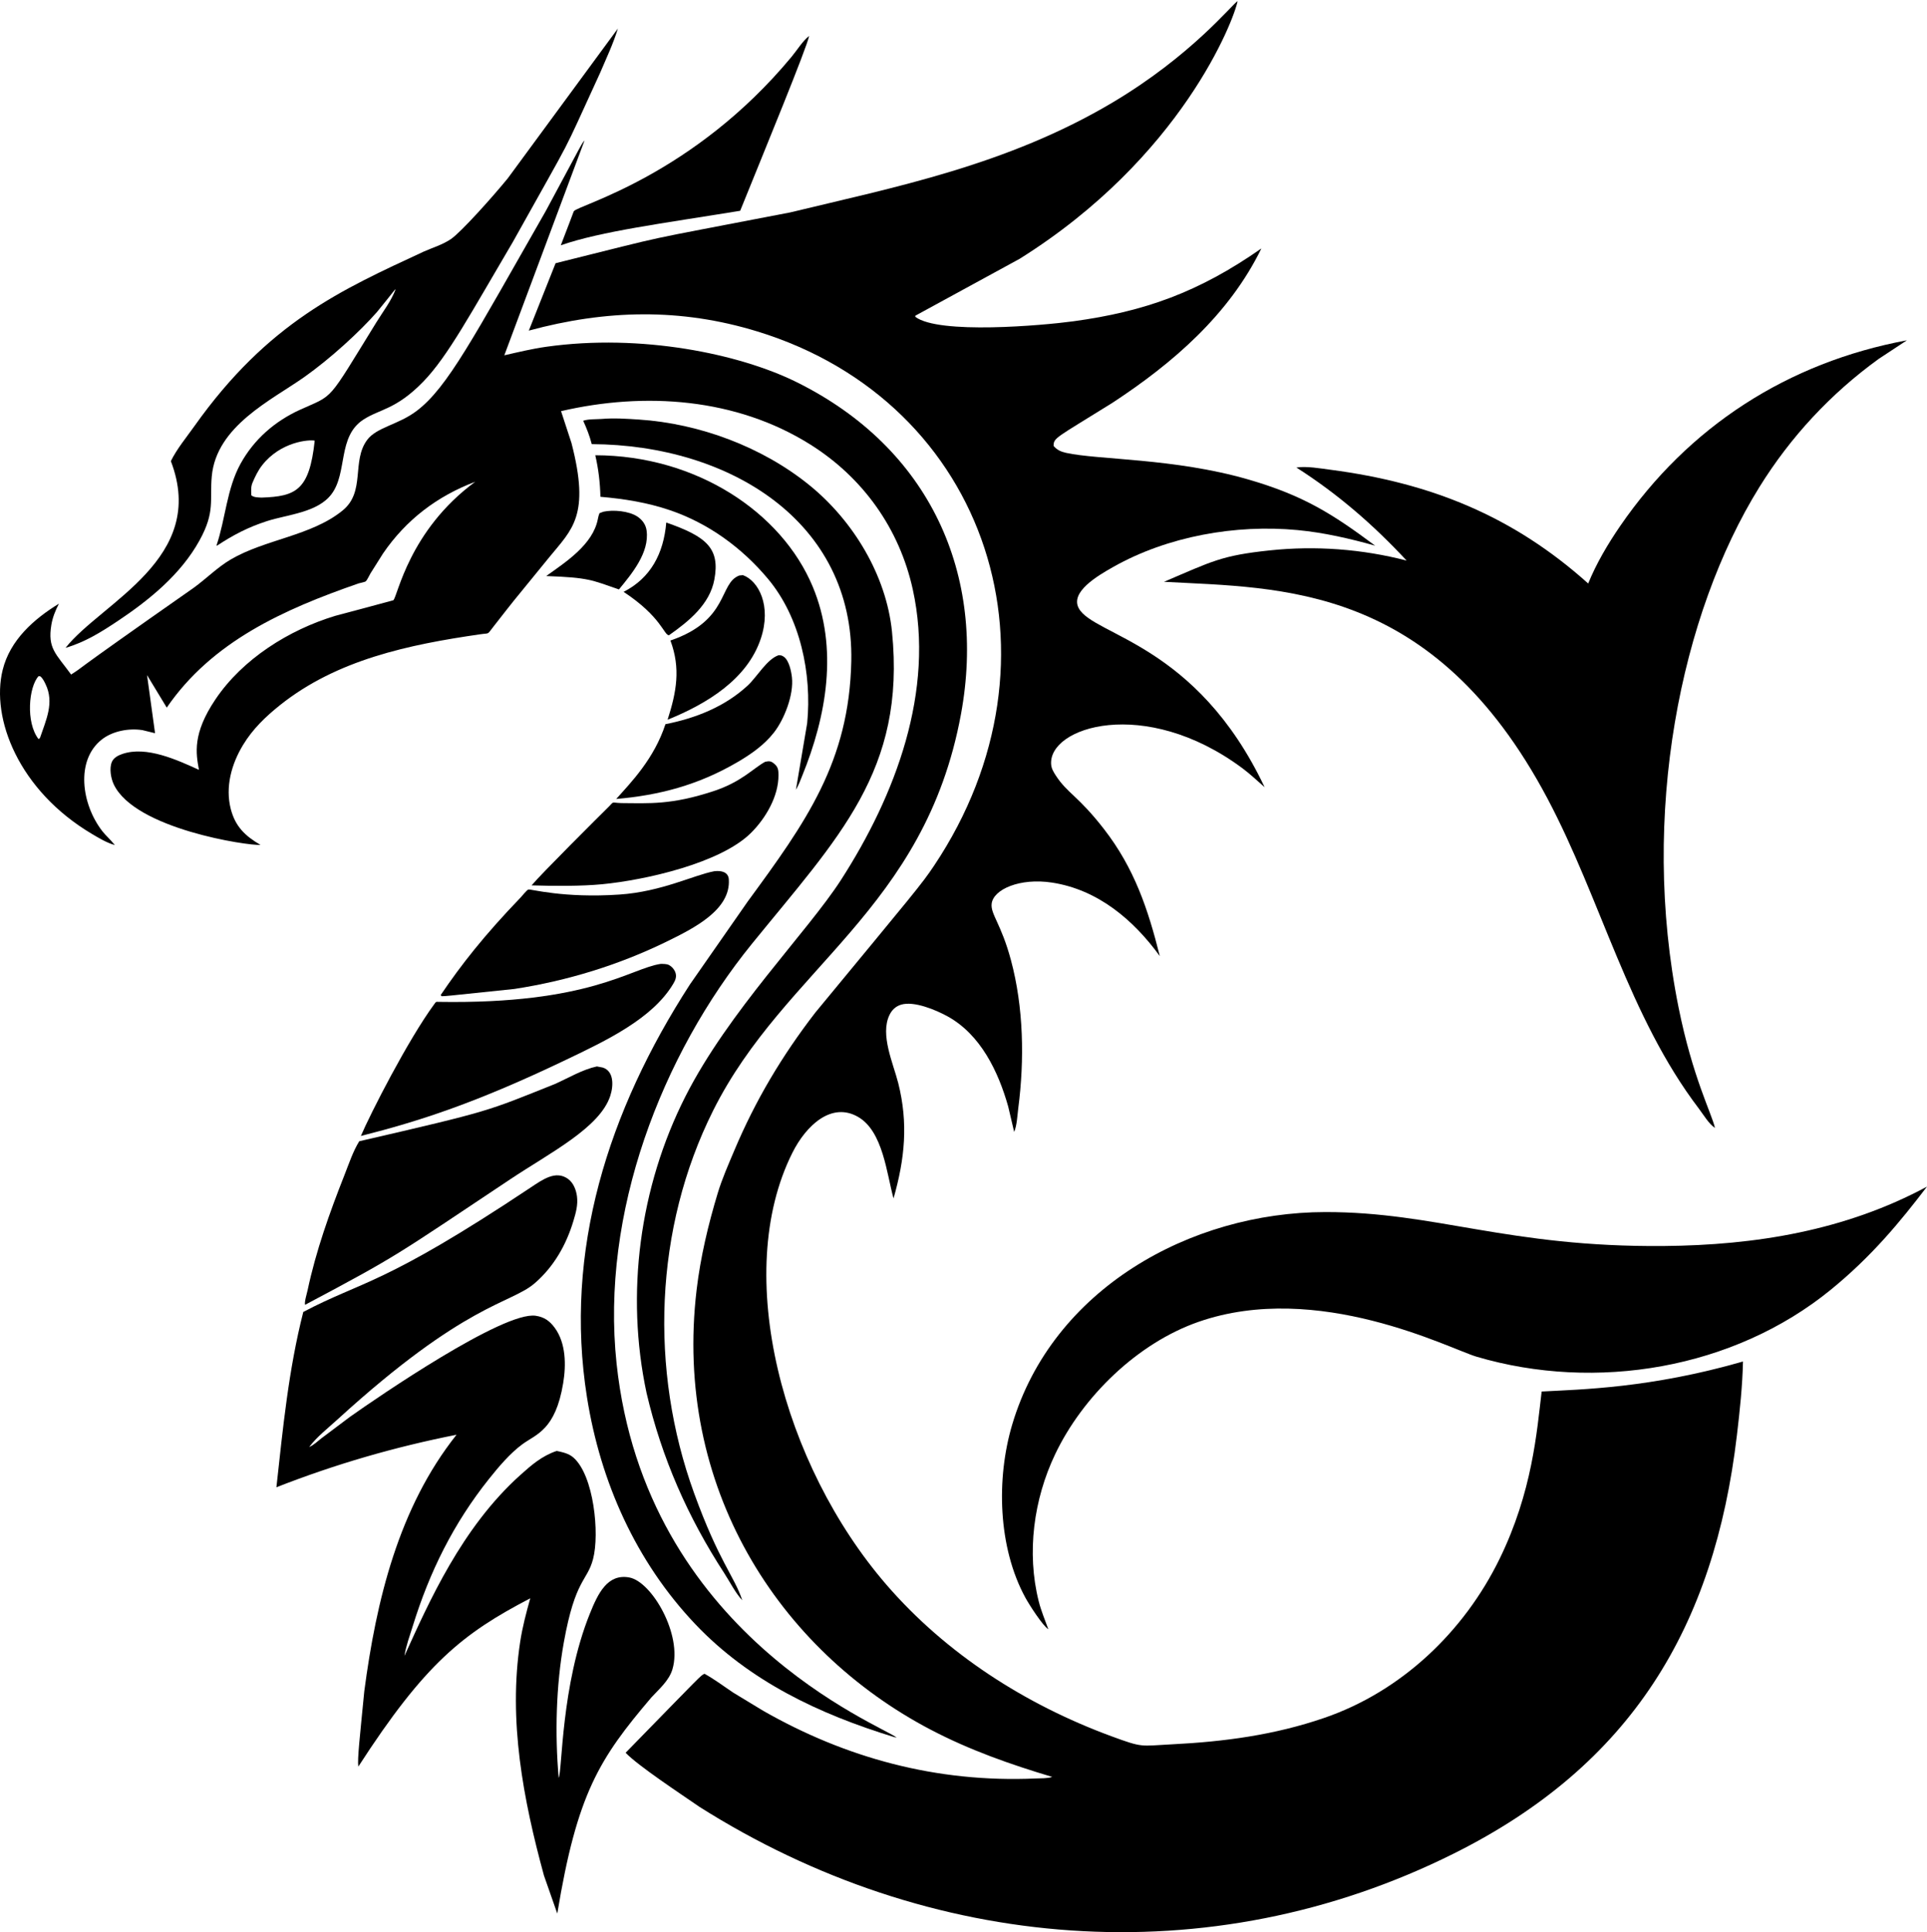 <?xml version="1.0" encoding="utf-8"?>
<svg version="1.1" id="Layer_1" xmlns="http://www.w3.org/2000/svg" xmlns:xlink="http://www.w3.org/1999/xlink" x="0px" y="0px"
	 viewBox="0 0 4987.615 5000" enable-background="new 0 0 4987.615 5000" xml:space="preserve">
<g>
	<path d="M3203.22,2.862L3205.319,0L3203.22,2.862z"/>
	<path d="M3203.22,2.862c-9.178,48.73-144.758,404.429-564.328,667.012l-269.78,147.108v2.909
		c60.766,46.15,329.845,22.343,409.101,11.537c184.083-25.093,324.385-75.122,486.599-188.446
		c-83.676,171.256-228.732,296.636-385.67,399.503c-146.395,91.258-152.212,89.872-152.117,111.501
		c8.861,10.511,19.026,14.977,32.369,17.933c82.952,18.382,279.635,13.578,470.058,68.456
		c145.071,41.811,220.192,90.202,329.819,171.695c-66.068-18.474-132.641-33.875-201.092-40.352
		c-160.085-15.148-335.921,15.999-476.531,95.244c-41.613,23.456-112.578,65.245-89.349,107.431
		c39.197,71.127,304.654,90.854,480.863,462.698c-18.975-16.52-37.485-34.21-57.682-49.208
		c-253.079-187.92-504.035-106.421-494.742-8.69c0.97,10.227,6.519,19.253,11.981,27.706
		c29.614,45.79,58.382,53.077,124.73,138.624c78.327,100.959,113.878,206.415,144.427,328.649
		c-68.42-94.187-160.477-172.009-278.863-190.2c-83.087-12.777-152.1,17.426-156.366,54.768
		c-3.063,26.91,24.698,51.945,49.863,145.515c32.988,122.641,35.319,258.269,19.047,383.566
		c-2.357,18.165-3.342,44.69-10.63,61.313l-15.437-65.707c-25.556-90.453-71.21-185.909-156.701-233.219
		c-29.001-16.045-87.209-40.884-120.908-30.233c-13.951,4.41-23.4,13.543-29.738,26.695
		c-24.643,51.147,9.82,124.905,22.765,176.192c26.192,103.763,17.151,195.505-12.203,298.415
		c-17.793-64.51-27.237-173.324-91.247-210.701c-68.605-40.064-134.69,20.987-170.549,92.588
		c-157.297,314.113-24.19,808.167,243.307,1117.607c154.561,178.805,359.534,310.11,582.188,392.148
		c82.882,30.523,74.309,25.161,156.083,21.053c135.881-6.803,266.144-24.096,395.397-68.554
		c199.654-68.668,361.554-222.997,453.637-411.752c84.605-173.426,96.179-327.841,108.736-432.728
		c104.874-5.609,282.016-8.937,521.061-77.662c-1.341,63.391-8.206,127.19-15.617,190.138
		c-58.619,497.636-273.598,854.042-732.763,1083.113c-633.569,316.138-1358.467,254.749-1952.386-120.696
		c-47.023-32.553-158.704-105.985-191.268-140.079c201.687-206.371,193.486-199.446,204.244-204.409
		c26.195,14.493,50.178,32.725,75.094,49.275l77.229,46.779c212.468,121.243,447.277,186.158,703.72,174.928
		c13.807-0.605,32.209,0.175,43.906-4.1c-108.272-32.255-213.429-69.312-313.857-121.827
		c-395.192-206.649-667.18-629.263-606.532-1139.078c10.021-84.284,29.991-168.316,54.531-249.486
		c11.419-37.774,27.335-73.531,42.617-109.825c54.871-130.331,123.884-246.128,210.252-357.949
		c258.021-312.739,273.96-330.255,307.271-380.059c356.51-533.077,143.061-1198.084-457.649-1382.333
		c-199.091-61.065-391.761-56.253-591.353-2.12l69.281-174.412c322.712-80.153,186.118-50.098,606.929-131.388
		c268.512-64.944,561.596-122.058,835.149-284.804C3083.336,144.047,3187.884,12.627,3203.22,2.862z"/>
	<path d="M1314.246,461.535l284.99-387.673c-11.64,38.628-30.424,78.014-46.243,115.295
		c-107.62,233.825-57.42,135.398-225.276,436.481c-109.022,184.864-168.796,296.6-231.996,361.765
		c-70.487,72.674-112.455,70.769-155,98.344c-67.537,43.779-40.694,136.793-82.464,192.665
		c-36.103,48.275-113.497,52.803-167.357,70.143c-48.393,15.576-87.312,35.855-129.434,63.659l-0.887-1.289
		c23.214-69.049,26.401-146.025,61.844-210.52c34.782-63.298,88.88-110.418,154.355-140.151
		c89.763-40.787,67.595-15.949,197.095-225.699c17.628-28.736,38.718-55.316,50.25-86.409l2.476-2.883l-2.476,2.883
		c-4.548,3.498,0.776-1.012-48.594,59.523C930.906,858.48,855.377,927.862,787.337,975.886
		c-84.33,59.522-227.33,126.225-239.222,256.752c-5.67,62.269,9.257,91.545-31.61,165.717
		c-48.522,88.065-130.192,154.437-212.632,209.267c-43.211,28.743-84.162,54.237-134.259,68.869
		c93.779-118.312,369.411-230.962,272.623-483.189c14.838-30.723,41.028-62.52,60.823-90.396
		c191.212-269.367,381.143-353.031,593.024-451.568c22.812-10.093,51.029-18.779,71.318-32.869
		C1193.888,600.083,1273.013,511.919,1314.246,461.535z M678.301,1204.21c-10.511,13.471-18.139,29.434-24.797,45.087
		c-4.404,10.356-3.471,21.342-3.084,32.338c6.38,5.792,17.778,5.513,26.386,6.024
		c89.588-2.914,124.027-19.187,137.742-147.304C800.953,1137.171,726.588,1142.307,678.301,1204.21z"/>
	<path d="M2094.267,92.972l2.507-4.903L2094.267,92.972z"/>
	<path d="M2094.267,92.972c-6.808,32.999-113.965,292.951-178.492,452.512
		c-201.484,32.824-359.439,52.942-464.235,89.231c37.564-97.085,32.184-85.942,34.163-88.503
		c12.211-15.838,309.178-92.947,563.203-399.363C2062.569,130.364,2077.866,105.619,2094.267,92.972z"/>
	<path d="M1673.469,3604.693c-54.809-256.433-18.366-532.505,100.366-766.946
		c111.677-220.49,316.391-426.442,402.871-560.671c141.012-218.855,243.658-488.986,185.826-751.747
		c-34.612-157.274-128.685-289.199-265.108-374.932c-191.974-120.64-428.369-136.783-645.306-86.425l26.907,82.087
		c49.084,188.52,1.753,223.658-57.594,296.218c-113.832,139.449-82.339,100.211-143.137,177.883
		c-18.961,23.682-9.162,17.422-35.18,21.213c-185.375,26.69-371.336,65.942-518.348,183.309
		c-37.5,29.939-70.715,61.849-95.755,103.171c-29.831,49.229-46.418,108.623-31.745,165.588
		c11.744,45.613,37.418,69.957,76.914,92.99c-31.388,2.486-324.939-40.946-379.712-156.531
		c-7.434-15.684-11.924-40.951-5.1-57.78c4.514-11.13,16.061-17.144,26.91-20.893
		c62.798-21.718,142.647,15.591,198.658,40.946c-7.824-42.647-17.206-93.355,42.57-182.206
		c70.736-105.141,190.359-179.905,309.906-216.23c0.394-0.105,149.965-39.844,150.585-40.358
		c11.005-9.103,39.929-180.023,211.929-306.631c-98.365,37.093-179.008,98.421-238.536,185.517l-32.544,51.622
		c-3.208,5.328-7.984,16.447-12.254,20.491c-1.913,1.81-15.086,4.343-18.149,5.261
		c-195.041,67.568-379.553,150.585-496.857,321.516l-51.029-84.197l20.754,150.425l-32.915-8.02
		c-34.993-5.359-77.208,2.285-105.394,24.7c-67.906,53.983-52.02,167.373,1.746,236.71
		c9.708,12.519,19.21,19.564,32.314,35.876l-1.005-0.114c-20.38-5.9-40.156-17.83-58.296-28.598
		C48.43,2045.512-24.059,1858.948,6.907,1733.678c19.077-77.162,80.398-131.548,145.551-171.442
		c-8.865,17.082-16.363,35.551-19.519,54.639c-10.124,61.257,11.561,74.378,51.135,128.691
		c44.218-28.661-37.151,23.596,317.112-224.327c32.245-23.307,61.627-53.215,95.77-73.273
		c89.824-52.762,209.014-60.916,290.06-127.123c59.652-48.728,22.301-127.587,63.386-182.541
		c24.633-32.942,80.483-38.994,127.943-74.882c80.628-60.942,147.438-190.86,334.27-517.347
		c99.737-185.883,92.09-172.697,100.34-182.632l-207.632,556.043c35.871-8.231,72.247-16.984,108.711-22.11
		c245.734-34.587,499.657,18.499,646.513,90.886c347.087,171.092,493.085,499.285,426.791,859.534
		c-93.463,507.735-455.664,654.412-641.608,1026.257c-152.22,304.398-165.077,670.763-49.301,989.659
		c64.738,178.337,103.725,214.37,124.792,277.398c-17.303-17.99-32.884-48.888-46.763-70.21
		C1780.209,3926.065,1712.976,3772.922,1673.469,3604.693z M99.908,1749.682
		c-25.462,27.237-33.839,119.752-0.036,163.066l3.638-3.182c15.537-46.346,37.737-91.139,14.262-139.403
		c-3.581-7.365-7.072-14.684-13.435-19.944L99.908,1749.682z"/>
	<path d="M4110.684,1509.995c21.012-51.751,50.967-102.398,82.552-148.418
		c176.981-257.846,434.404-423.733,742.335-480.909l-73.056,48.13c-124.287,90.046-227.762,201.268-308.72,331.671
		c-203.769,328.209-309.808,846.982-209.267,1346.334c36.56,181.566,85.169,272.827,94.285,311.949
		c-15.519-9.742-30.27-34.865-41.699-49.883c-181.721-238.845-252.755-540.133-391.828-802.43
		c-295.557-557.388-690.758-544.287-992.532-560.815c125.871-53.754,148.975-68.069,273.324-81.278
		c118.469-12.574,239.294-3.631,354.684,26.329c-85.883-92.449-178.693-172.886-285.299-240.795
		c25.349-4.193,62.994,2.439,88.581,5.792C3702.75,1249.541,3915.829,1335.21,4110.684,1509.995z"/>
	<path d="M2313.169,4494.848c-192.624-59.198-373.174-143.952-513.732-292.056
		c-153.463-161.694-245.36-367.872-280.152-586.835c-60.222-378.908,54.652-740.888,266.294-1068.234l150.1-215.353
		c150.398-204.95,262.301-360.894,267.712-621.37c7.499-360.686-314.56-559.916-671.774-561.682
		c-5.415-21.12-13.085-40.76-22.172-60.534c13.626-4.595,32.967-3.636,47.558-4.621
		c31.951-2.764,65.047-0.516,96.957,1.578c156.706,10.284,319.576,70.968,441.723,170.369
		c112.568,91.608,198.245,232.409,213.017,378.244c36.474,360.174-138.894,532.569-362.24,807.712
		c-234.085,288.361-392.107,696.82-350.589,1086.301c74.685,700.591,684.963,935.976,725,968.178
		L2313.169,4494.848z"/>
	<path d="M2076.169,2007.987c-4.869,12.167-9.335,24.426-16.117,35.68l29.14-172.215
		c12.466-127.577-17.572-273.267-101.542-373.628c-67.244-80.365-154.097-143.694-253.668-177.528
		c-58.662-19.934-118.448-29.424-179.926-34.721c-0.867-36.938-5.049-71.453-13.265-107.504
		c261.495,0.572,482.33,147.442,562.79,340.129C2170.15,1677.616,2139.54,1852.616,2076.169,2007.987z"/>
	<path d="M1413.709,1490.66c51.178-36.51,121.156-81.675,133.75-147.696c1.016-5.333,2.094-9.902,4.183-14.977
		l10.238-3.801c25.272-5.544,65.965-1.898,87.755,12.548c13.013,8.623,21.894,20.78,23.967,36.448
		c7.53,56.919-38.253,111.681-71.659,152.163C1530.196,1500.532,1523.982,1494.689,1413.709,1490.66z"/>
	<path d="M1731.409,1643.952c-13.62-0.944-18.957-47.169-117.339-112.357
		c69.678-35.616,103.521-98.563,110.418-179.358c105.21,36.509,139.43,67.262,124.451,147.588
		C1836.982,1563.935,1783.324,1607.411,1731.409,1643.952z"/>
	<path d="M1727.922,1862.492c22.92-71.519,34.313-132.363,7.344-204.96
		c153.069-52.332,124.493-148.086,178.343-168.306l9.376-0.851c40.076,14.501,74.756,78.995,46.072,164.603
		C1934.032,1757.525,1830.631,1820.909,1727.922,1862.492z"/>
	<path d="M1594.914,2067.53c38.184-42.655,98.044-103.682,127.438-193.526
		c78.276-15.364,153.911-45.299,213.12-100.196c23.673-21.945,49.827-68.477,79.916-78.281
		c5.782,0.139,8.433,0.65,13.327,4.033c13.631,9.423,19.294,37.882,21.022,53.19
		c5.085,45.051-19.764,108.906-47.073,143.524c-25.499,32.317-59.198,55.66-94.388,76.218
		C1806.624,2031.893,1705.421,2058.083,1594.914,2067.53z"/>
	<path d="M1375.93,2291.172c24.21-29.21,174.484-178.748,199.024-202.944c15.883-15.571,5.189-10.96,32.941-10.031
		c72.932,0.481,129.725,5.016,239.016-30.935c72.045-23.687,102.116-58.634,133.291-75.805
		c10.104-2.138,15.523-3.15,26.226,7.185c8.082,7.809,8.433,16.422,8.495,27.149
		c0.309,54.964-33.153,111.857-71.241,149.656c-79.042,78.421-274.003,121.999-384.649,132.719
		C1504.721,2293.426,1434.038,2292.971,1375.93,2291.172z"/>
	<path d="M301.587,2189.217l-4.527-2.568L301.587,2189.217z"/>
	<path d="M1142.908,2577.967l-2.218-3.079c52.56-77.721,112.572-154.465,207.024-252.549
		c3.646-3.786,15.534-18.897,19.764-20.434c5.295-1.917,90.45,22.961,236.422,12.981
		c108.707-7.423,192.7-50.789,245.055-60.379c18.868-2.177,36.217,2.358,37.449,21.244
		c5.1,78.593-89.95,126.29-161.838,161.354c-124.065,60.508-256.675,101.052-393.087,122.094
		C1130.735,2580.035,1161.876,2577.127,1142.908,2577.967z"/>
	<path d="M934.079,2939.587c23.383-55.325,122.022-249.012,190.53-341.883c4.446-6.024,3.409-5.189,10.743-5.07
		c390.206,6.407,495.465-86.296,574.287-98.22c6.127-0.108,15.653-0.165,21.187,2.563
		c8.061,3.976,15.323,12.45,17.793,21.172c2.976,10.516-0.892,19.093-6.225,28.016
		c-54.079,90.43-173.99,146.877-276.47,195.94C1230.718,2854.704,1085.673,2901.211,934.079,2939.587z"/>
	<path d="M789.534,3376.617c-1.851-8.526,4.595-28.248,6.602-37.706c21.734-102.223,57.114-201.18,95.451-298.214
		c11.424-28.913,21.971-60.977,38.233-87.384c344.973-79.631,327.084-76.578,506.506-148.161
		c34.989-15.627,71.184-37.475,108.587-45.459l15.05,2.873c28.502,8.674,28.785,45.605,19.428,73.748
		c-27.364,82.245-155.558,146.685-258.759,215.4C1020.706,3251.438,1033.456,3247.073,789.534,3376.617z"/>
	<path d="M4440.947,2921.531l-2.135-2.78L4440.947,2921.531z"/>
	<path d="M797.616,3746.928l2.713-2.429c10.754-4.136,22.621-15.663,32.044-22.853l73.825-55.428
		c71.587-50.766,397.192-273.839,480.404-261.312c22.069,3.327,35.969,13.25,48.997,30.832
		c29.408,39.692,29.852,96.698,22.064,143.663c-20.151,121.615-69.59,131.656-105.198,157.697
		c-32.08,23.467-61.927,58.863-86.549,89.695c-92.16,115.39-154.241,240.976-197.74,381.745
		c-7.731,25.02-17.329,50.518-21.265,76.476c63.35-139.161,147.73-331.121,299.375-467.515
		c29.625-26.649,56.253-49.739,94.45-62.793c15.534,3.285,31.11,6.334,43.463,17.144
		c52.72,46.139,68.136,196.549,50.843,262.555c-15.341,58.592-45.914,50.134-75.708,215.858
		c-20.161,112.058-23.235,237.273-13.275,350.408c9.404-17.653,5.933-239.413,80.653-424.873
		c21.152-52.48,45.621-103.842,101.882-93.702c58.416,10.52,138.367,148.177,111.97,237.329
		c-8.845,29.862-34.22,51.049-54.711,73.304c-135.131,158.766-192.229,248.948-243.431,559.19l-34.468-98.421
		c-53.628-196.316-92.702-400.983-61.545-604.927c5.823-38.114,15.674-75.439,26.118-112.507
		c-174.762,91.048-272.585,168.47-445.096,435.544c-2.695-20.301,3.97-76.206,15.452-194.914
		c30.945-234.591,88.694-475.051,238.748-663.873c-160.662,31.796-313.594,76.166-466.174,135.901
		c16.798-152.544,31.471-304.429,69.534-453.652c154.361-81.579,205.195-66.79,587.609-321.438
		c32.224-21.436,65.6-45.675,97.374-23.044c14.101,10.042,21.28,28.526,23.41,45.211
		c2.878,22.528-2.852,42.513-9.232,63.804c-18.582,61.968-50.807,118.556-100.19,161.179
		c-62.556,53.982-178.046,49.2-510.607,352.688c-23.946,21.858-53.587,45.02-73.026,71.029L797.616,3746.928z
		 M1046.188,4285.823l0.748,0.712L1046.188,4285.823z"/>
	<path d="M4987.615,3070.692c-69.64,91.184-142.811,180.237-248.918,266.768
		c-251.492,205.11-608.161,264.607-917.144,173.314c-68.66-20.288-410.437-197.919-719.76-90.03
		c-157.315,54.871-299.39,192.773-370.806,342.548c-55.48,116.349-74.181,254.364-42.55,380.348
		c6.328,25.215,16.231,48.079,24.911,72.422c-14.359-8.784-49.236-63.033-59.379-81.623
		c-70.968-130.078-75.775-308.039-34.034-448.226c104.089-349.583,459.877-549.211,810.342-549.649
		c286.056-0.357,472.14,91.24,875.781,87.838C4543.85,3222.391,4776.166,3184.529,4987.615,3070.692z"/>
	<path d="M2715.74,4218.998l-2.393-2.935L2715.74,4218.998z"/>
	<path d="M2718.339,4223.392l-2.599-4.394L2718.339,4223.392z"/>
</g>
</svg>

